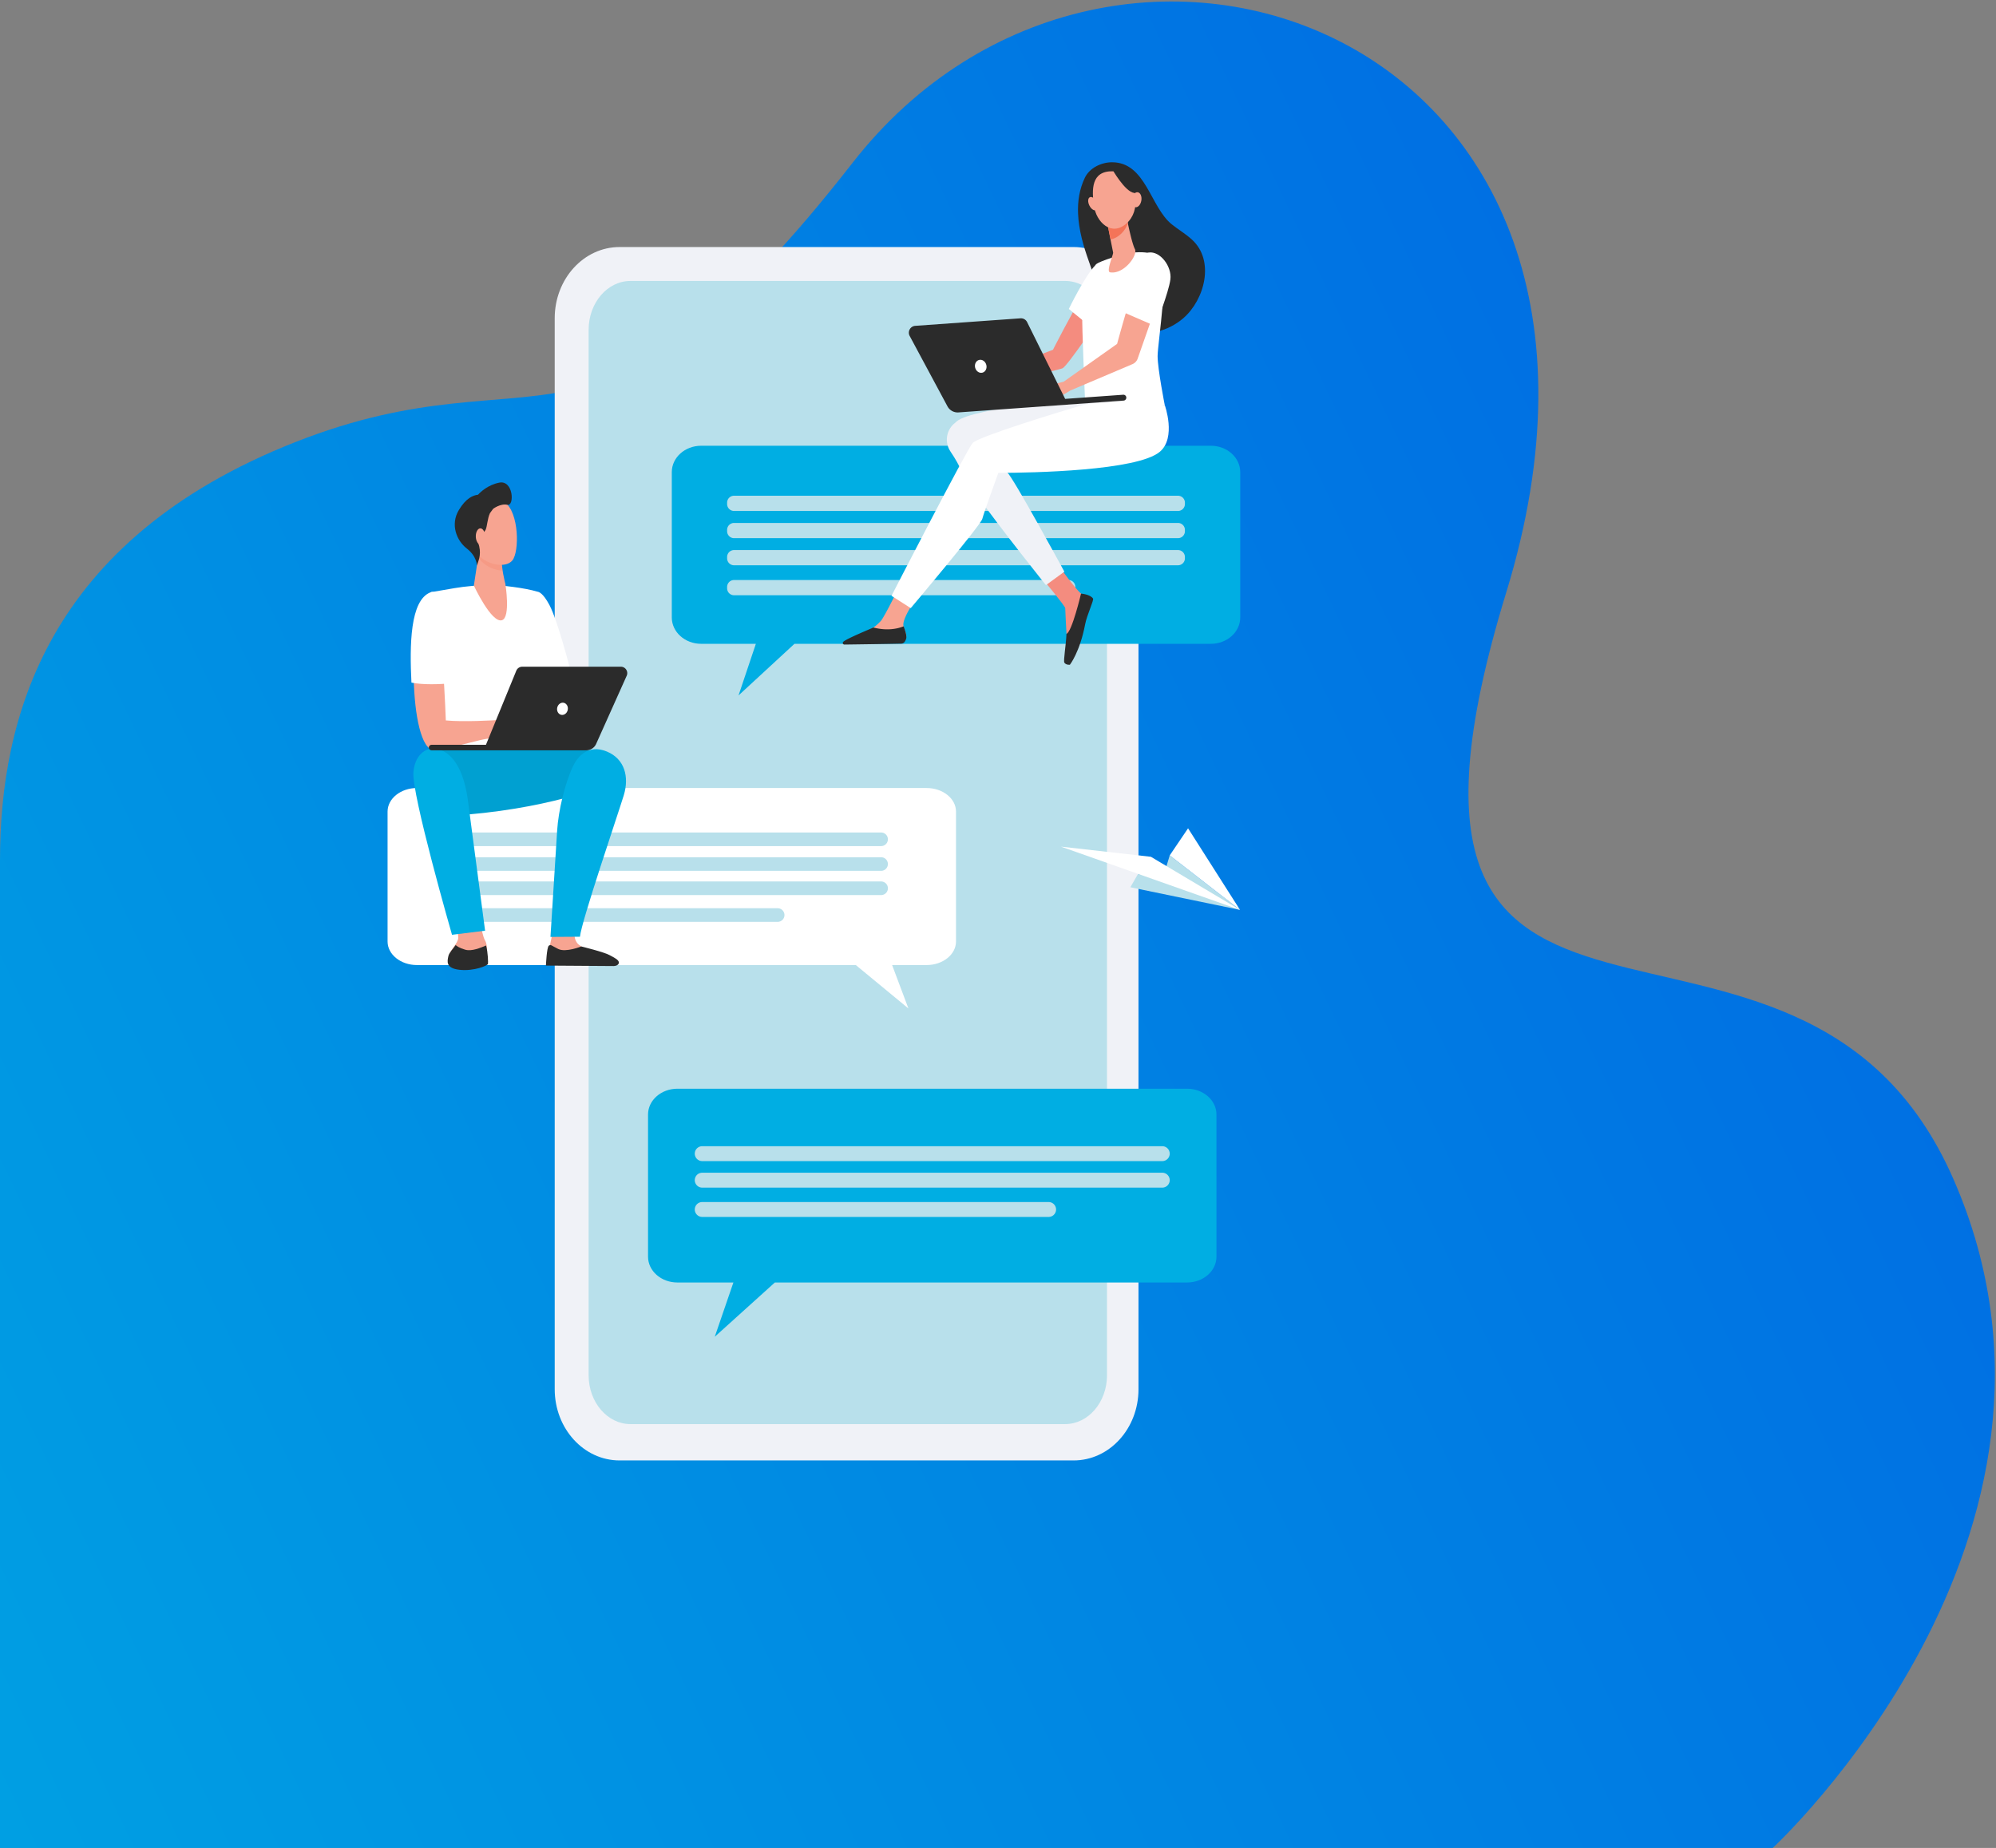 <?xml version="1.0" encoding="UTF-8"?>
<svg xmlns="http://www.w3.org/2000/svg" width="824" height="763" fill="none">
  <rect width="100%" height="100%" fill="#808080" stroke="none"/>
  <path fill="url(#a)" d="M731.833 763.004S870.907 634.657 806.5 487.001c-64.411-147.657-255.821-10.438-184.661-242.47C693 12.5 459-69.999 352 67.181 245 204.36 225 142 122 182.5S0 296.916 0 355.269v407.735h731.833Z"></path>
  <path fill="#F0F2F7" d="M255.77 603h187.46c14.786 0 26.77-13.164 26.77-29.404V131.404c0-16.24-11.984-29.404-26.77-29.404H255.77c-14.785 0-26.77 13.164-26.77 29.404v442.192c0 16.24 11.985 29.404 26.77 29.404Z"></path>
  <path fill="#B8E0EB" d="M457 136.169v431.662c0 11.133-7.746 20.169-17.289 20.169H260.289c-9.543 0-17.289-9.036-17.289-20.169V136.169c0-11.133 7.746-20.169 17.289-20.169h179.422c9.543 0 17.289 9.036 17.289 20.169Z"></path>
  <path fill="#00AEE3" d="M490.058 449.522H279.655c-6.701 0-12.13 4.771-12.13 10.658v58.695c0 5.887 5.433 10.658 12.13 10.658h23.108l-7.687 22.396 24.799-22.396h170.183c6.701 0 12.13-4.771 12.13-10.658V460.18c0-5.887-5.432-10.658-12.13-10.658Z"></path>
  <path fill="#B8E0EB" d="M479.814 479.408H289.899a3.074 3.074 0 0 1 0-6.149h189.915a3.074 3.074 0 0 1 0 6.149ZM479.814 490.358H289.899a3.075 3.075 0 0 1 0-6.15h189.915a3.075 3.075 0 0 1 0 6.15ZM432.893 502.462H289.899a3.075 3.075 0 0 1 0-6.15h142.998a3.075 3.075 0 0 1 0 6.15h-.004Z" style="mix-blend-mode:multiply"></path>
  <path fill="#00AEE3" d="M499.87 184.044H289.464c-6.701 0-12.131 4.877-12.131 10.895v59.993c0 6.019 5.433 10.895 12.131 10.895h22.576l-7.153 21.306 23.083-21.306h171.9c6.701 0 12.13-4.876 12.13-10.895v-59.993c0-6.018-5.432-10.895-12.13-10.895Z"></path>
  <path fill="#B8E0EB" d="M303.033 215.921h183.268a2.863 2.863 0 0 1 2.86 2.863v.555a2.862 2.862 0 0 1-2.86 2.863H303.033a2.863 2.863 0 0 1-2.861-2.863v-.555a2.863 2.863 0 0 1 2.861-2.863ZM303.033 227.118h183.268a2.862 2.862 0 0 1 2.86 2.863v.554a2.863 2.863 0 0 1-2.86 2.864H303.033a2.864 2.864 0 0 1-2.861-2.864v-.554a2.863 2.863 0 0 1 2.861-2.863ZM486.304 204.686H303.033a2.862 2.862 0 0 0-2.861 2.863v.558a2.862 2.862 0 0 0 2.861 2.863h183.271a2.862 2.862 0 0 0 2.861-2.863v-.558a2.862 2.862 0 0 0-2.861-2.863ZM441.075 239.488H303.033a2.862 2.862 0 0 0-2.861 2.863v.558a2.862 2.862 0 0 0 2.861 2.863h138.042c1.58 0 2.86-1.282 2.86-2.863v-.558a2.86 2.86 0 0 0-2.86-2.863Z" style="mix-blend-mode:multiply"></path>
  <path fill="#2B2B2B" d="M445.053 88.207c-.211-5.08.538-10.094 2.806-14.823 1.954-4.069 6.788-6.378 11.195-6.384 13.995-.02 15.776 18.49 24.684 25.628 2.723 2.18 5.766 3.96 8.341 6.31 9.511 8.686 5.228 24.766-3.507 32.384-6.061 5.284-15.584 8.288-23.054 4.156-3.898-2.158-6.858-5.743-8.969-9.671-2.991-5.576-4.923-12.004-7.05-17.946-2.264-6.322-4.164-12.905-4.443-19.658l-.003.004Z"></path>
  <path fill="#F48C7F" d="M408.338 154.545 434.7 144.41s6.961-13.797 15.206-27.895c3.226 2.007 1.646 11.681 4.885 13.656 0 0-14.155 21.005-16.125 21.874-1.97.868-28.32 6.569-28.32 6.569l-9.167 2.88-1.365-5.98 8.524-.965v-.004Z"></path>
  <path fill="#fff" d="M450.287 134.952s10.452-10.729 13.143-15.387c2.691-4.662-1.832-1.626-6.448-2.854-1.749-.465-1.265-10.68-4.613-7.387-4.407 4.334-11.134 18.244-11.134 18.244l9.055 7.384h-.003Z"></path>
  <path fill="#fff" d="M465.147 104.62s9.379-1.853 13.658 1.725c4.28 3.578-.916 35.404-.913 40.682.004 5.274 2.938 20.18 2.938 20.18s-28.429 4.98-32.945-2.94c0 0-1.285-30.175-1.092-33.968.192-3.793 4.407-19.311 5.57-20.976 1.166-1.66 12.781-4.706 12.781-4.706l.003.003Z"></path>
  <path fill="#F7A491" d="M465.208 90.095s.048.28.137.76c.426 2.293 2.063 9.895 3.172 11.982 1.335 2.527-4.578 10.581-10.273 9.597-1.695-.292 1.432-7.401 1.281-8.154a2115.45 2115.45 0 0 1-1.076-5.425l-.666-3.373-1.106-5.599 8.534.212h-.003Z"></path>
  <path fill="#F47458" d="M465.345 90.855c-.089-.478-.137-.76-.137-.76l-8.534-.212 1.105 5.599c.215 1.077.439 2.225.663 3.354 1.317-.193 2.694-.834 4.075-2.04a10.71 10.71 0 0 0 3.085-4.585c-.106-.538-.193-1.003-.26-1.36l.003.004Z"></path>
  <path fill="#F7A491" d="M459.464 70.72s4.02-.466 6.544 2.792c2.521 3.258 5.238 13.329-1.025 18.805-6.262 5.477-12.45-.721-13.367-7.294-.916-6.573-1.274-14.54 7.848-14.304Z"></path>
  <path fill="#F7A491" d="M449.762 84.927c.746 1.452 2.002 2.257 2.803 1.795.8-.462.842-2.01.096-3.463-.747-1.452-2.002-2.254-2.803-1.795-.801.458-.843 2.01-.096 3.463Z"></path>
  <path fill="#2B2B2B" d="M459.013 69.642s5.371 9.577 9.215 10.02c3.844.442 4.35 5.534 4.35 5.534s-1.374-11.729-5.179-13.99c-3.806-2.26-8.386-1.564-8.386-1.564Z"></path>
  <path fill="#F7A491" d="M467.222 82.073c-.313 1.703.318 3.26 1.403 3.485 1.09.225 2.223-.975 2.537-2.677.314-1.703-.317-3.26-1.403-3.485-1.089-.225-2.223.974-2.537 2.677Z"></path>
  <path fill="#F48C7F" d="M431.062 239.831s8.629 10.356 8.687 11.257c.057.901.4 9.253.528 10.613.189 2.004 7.592-4.794 8.024-6.073.628-1.86 2.153-6.047 1.583-7.342-.279-.632-1.608-1.931-3.479-3.139-1.97-1.273-9.504-11.768-9.504-11.768l-5.836 6.448-.003.004Z"></path>
  <path fill="#2B2B2B" d="M446.28 245.089s-3.735 15.826-6.003 16.615c-.221 4.787-1.348 11.168-.881 11.892.676 1.052 2.278.876 2.278.876s4.129-5.233 6.3-16.708c.711-3.765 3.703-9.998 3.255-10.645-1.224-1.767-4.952-2.027-4.952-2.027l.003-.003Z"></path>
  <path fill="#F7A491" d="M379.375 245.233s-7.047 9.93-6.426 13.072c.333 1.684 1.81 3.883.961 5.467-.849 1.584-2.905.789-2.905.789l-19.614.763c-1.198.019-1.688.032-.72-.68 1.579-1.16 2.854-1.927 7.902-4.367.33-.16 1.528-.92 1.96-1.183 1.096-.67 2.198-1.722 3.146-2.773 1.579-1.754 8.52-16.061 8.52-16.061l7.179 4.973h-.003Z"></path>
  <path fill="#2B2B2B" d="M360.533 259.091c5.814 1.491 10.113.478 12.515-.491.619 1.754 1.442 3.957 1.006 5.227-.535 1.555-1.294 1.904-1.963 1.924-5.311.137-19.45.33-23.499.381a.66.66 0 0 1-.513-1.087c1.003-1.199 12.025-5.691 12.458-5.954h-.004Z"></path>
  <path fill="#F0F2F7" d="M404.863 183.544s8.725 9.968 10.951 11.549c2.226 1.577 23.585 40.948 23.585 40.948l-7.607 5.56s-19.088-23.823-28.054-36.569c-7.579-10.773-6.877-12.007-11.333-18.567-2.453-3.611-1.896-8.494 1.339-11.421.404-.366.839-.744 1.317-1.142 6.598-5.505 52.833-9.632 52.833-9.632l26.337 4.486s-19.965 14.788-20.846 15.23c-.881.443-32.638 5.076-33.301 5.076-.663 0-15.215-5.518-15.215-5.518h-.006Z"></path>
  <path fill="#fff" d="M480.836 167.207s4.879 13.541-2.05 19.341c-9.299 7.785-52.09 8.695-66.646 8.695 0 0-5.954 16.337-6.614 18.985-.663 2.649-29.55 36.863-29.55 36.863l-7.941-5.075s31.094-60.484 33.522-63.133c2.425-2.648 37.048-13.245 45.649-15.672 8.6-2.428 33.63 0 33.63 0v-.004Z"></path>
  <path fill="#F7A491" d="m439.089 157.614 22.079-15.628s4.052-15.025 8.415-28.324c3.524 1.417 6.496 4.623 10.026 6.011l-9.949 28.392a3.853 3.853 0 0 1-2.13 2.274l-25.763 10.937c-7.554 4.854-11.971 5.332-15.27 6.803l-3.018-6.678 15.607-3.784.003-.003Z"></path>
  <path fill="#fff" d="M477.005 134.65s5.484-13.941 6.16-19.283c.676-5.338-4.184-11.764-8.918-11.103-4.731.66-10.711 24.56-10.711 24.56l13.469 5.826Z"></path>
  <path fill="#2B2B2B" d="m377.84 134.535 43.436-3.104a2.834 2.834 0 0 1 2.745 1.571l15.702 31.695 23.947-1.713a1.21 1.21 0 0 1 1.297 1.126c.049.67-.454 1.25-1.124 1.298l-68.154 4.871a4.774 4.774 0 0 1-4.543-2.501l-15.609-29.065c-.974-1.815.244-4.034 2.3-4.181l.003.003Z"></path>
  <path fill="#fff" d="M402.585 151.875c.397 1.446 1.746 2.334 3.011 1.988 1.265-.35 1.967-1.802 1.57-3.248-.397-1.447-1.746-2.335-3.011-1.988-1.266.349-1.967 1.802-1.57 3.248ZM382.536 325.368H172.131c-6.702 0-12.131 4.361-12.131 9.738v53.619c0 5.377 5.433 9.738 12.131 9.738h181.166l21.724 17.923-6.733-17.923h14.248c6.701 0 12.131-4.361 12.131-9.738v-53.619c0-5.377-5.433-9.738-12.131-9.738Z"></path>
  <path fill="#B8E0EB" d="M190.924 353.944h172.819a2.806 2.806 0 0 1 2.803 2.806 2.806 2.806 0 0 1-2.803 2.809H190.924a2.806 2.806 0 0 1-2.803-2.806 2.806 2.806 0 0 1 2.803-2.809ZM190.924 363.951h172.819a2.809 2.809 0 0 1 0 5.618H190.924a2.806 2.806 0 0 1-2.803-2.806 2.805 2.805 0 0 1 2.803-2.808v-.004ZM190.924 343.732h172.819a2.806 2.806 0 0 1 2.803 2.806 2.805 2.805 0 0 1-2.803 2.808H190.924a2.805 2.805 0 0 1-2.803-2.805 2.806 2.806 0 0 1 2.803-2.809ZM321.041 375.007H190.924a2.804 2.804 0 0 0-2.803 2.805v.007a2.804 2.804 0 0 0 2.803 2.805h130.117a2.804 2.804 0 0 0 2.803-2.805v-.007a2.804 2.804 0 0 0-2.803-2.805Z" style="mix-blend-mode:multiply"></path>
  <path fill="#F79C8D" d="m231.861 272.948 3.209 9.632-9.776-3.848 6.567-5.784Z"></path>
  <path fill="#fff" d="M221.786 244.29c.651.026 2.438.622 5.049 5.547 3.334 6.284 8.206 25.275 8.206 25.275l-14.545 5.403-1.868-3.963-3.078-30.515s6.057-1.753 6.236-1.747Z"></path>
  <path fill="#fff" d="M202.558 241.552c4.161.006 14.452 1.215 19.228 2.738 0 0 3.511 30.088-3.158 52.952-1.493 5.118 1.233 21.217 1.233 21.217l-43.102-.568s5.106-38.918 3.184-45.203c-1.922-6.287-1.97-28.193-1.97-28.193s.295-.045 9.683-1.664c4.379-.757 10.462-1.282 14.902-1.276v-.003Z"></path>
  <path fill="#F7A491" d="M197.535 374.303s.955 10.979 2.707 14.018c1.752 3.04-.093 8.208-.186 8.917-.093.709-3.69 1.722-9.411 1.116-5.721-.609-5.628-1.924-5.167-4.053.461-2.129 3.508-4.864 3.69-6.89.186-2.027-1.752-9.324-1.752-9.324l10.119-3.784Z"></path>
  <path fill="#00A0D1" d="M214.999 309.398s29.755-1.648 36.398 2.366c6.643 4.014-1.201 12.258-1.201 12.258s-24.223 10.507-64.775 12.841c-9.604.551-10.43-24.977-8.636-27.09 1.797-2.113 38.214-.372 38.214-.372v-.003Z"></path>
  <path fill="#2B2B2B" d="M189.796 400.435c-5.89-.625-5.163-3.514-4.686-5.704.298-1.373 1.986-2.992 2.995-4.521.525.417 1.384 1.157 3.94 1.911 2.659.782 6.297-.767 8.62-1.738.826 3.072.865 6.987.788 7.58-.096.731-5.766 3.097-11.657 2.469v.003Z"></path>
  <path fill="#00AEE3" d="M193.182 330.63c1.188 8.974 7.076 53.645 7.076 53.645l-13.656 1.69s-16.794-58.307-15.932-67.227c.861-8.917 7.146-9.671 7.146-9.671s12.22-2.193 15.369 21.56l-.003.003Z"></path>
  <path fill="#F7A491" d="M177.502 247.836c4.03-1.507 6.003 34.715 6.544 49.624 7.137.687 19.575.007 22.673-.227 1.457-.109 4.814-1.337 6.265-1.526 1.487-.196 2.832-.295 3.559-.167.269.048 7.707 3.081 8.344 3.748.788.824 2.922 2.908 2.563 3.806-.359.901-4.103-2.507-4.103-2.507l-1.829-1.023c2.277 2.219 6.621 5.143 5.996 6.207-.612 1.039-4.529-1.927-7.323-3.95 2.396 2.158 5.372 6.022 4.687 6.621-.615.542-4.001-3.931-7.617-5.217-1.343-.477-2.678.844-3.732 1.004-.775.119-1.97.366-2.733.151l-3.917-1.11c-1.333.122-1.368.908-2.716 1.193-1.564.334-4.129.683-6.122 1.167-11.47 2.796-15.295 4.095-18.809 4.091-10.638-.006-11.256-58.323-1.73-61.888v.003Z"></path>
  <path fill="#fff" d="M169.853 281.846c-.756-15.272-.644-34.096 7.938-37.309 3.385-1.267 9.356 6.352 8.283 37.616-4.581.379-11.307.68-16.221-.311v.004Z"></path>
  <path fill="#F7A491" d="M237.47 383.194s-1.192 3.813.941 6.333c2.134 2.52 11 4.992 12.163 6.358 1.163 1.366 1.076 2.527 1.076 2.527l-24.886-.683.273-7.497 1.146-5.386 9.287-1.652Z"></path>
  <path fill="#2B2B2B" d="M239.961 390.784s-6.393 2.581-9.484 1.051c-3.088-1.529-2.995-1.952-3.889-1.381-.894.57-1.214 8.23-1.214 8.23l27.983.189c1.948-.045 2.931-1.475 1.349-2.699-1.086-.84-2.339-1.402-3.05-1.809-2.187-1.253-11.695-3.581-11.695-3.581Z"></path>
  <path fill="#00AEE3" d="M236.528 316.432c1.922-4.036 6.297-9.295 13.995-6.127 7.341 3.02 9.311 10.443 6.995 18.042-2.316 7.599-17.563 52.276-18.095 58.419l-12.175.08s2.213-35.375 2.755-43.926c.522-8.228 3.197-19.498 6.525-26.488Z"></path>
  <path fill="#2B2B2B" d="M256.291 275.282h-40.696a2.651 2.651 0 0 0-2.454 1.648l-12.531 30.592h-22.435a1.135 1.135 0 1 0 0 2.27h63.853a4.464 4.464 0 0 0 4.068-2.636l12.617-28.132c.788-1.757-.496-3.745-2.422-3.745v.003Z"></path>
  <path fill="#fff" d="M234.381 293.097c-.275 1.375-1.473 2.292-2.674 2.052-1.201-.241-1.954-1.549-1.679-2.925.276-1.375 1.474-2.292 2.675-2.052 1.201.241 1.954 1.549 1.678 2.925Z"></path>
  <path fill="#F7A491" d="m197.612 228.653-1.992 13.136s7.271 15.64 11.611 14.284c3.642-1.138 1.403-14.977 1.403-14.977s-1.986-7.432-1.39-11.151c.596-3.719-9.632-1.292-9.632-1.292Z"></path>
  <path fill="#F47458" d="M207.244 229.945c.596-3.719-9.632-1.292-9.632-1.292l-.167 1.09c.298.728.667 1.353 1.109 1.831 2.284 2.462 5.855 3.94 8.943 4.052-.308-2.003-.5-4.155-.253-5.678v-.003Z" opacity=".2"></path>
  <path fill="#F7A491" d="M195.933 210.069c-.288-.106-2.316 14.96 1.532 19.106 3.85 4.146 11.348 5.502 14.036 2.238 2.976-3.61 2.825-19.805-3.158-24.07-5.984-4.264-12.41 2.726-12.41 2.726Z"></path>
  <path fill="#2B2B2B" d="M206.065 199.286c-4.625.943-7.62 3.774-8.722 4.979-2.101.247-4.956 1.411-7.902 6.294-3.623 6.006-.949 12.662 3.27 15.926 4.219 3.264 4.161 7.038 4.161 7.038l.666-1.953c.494-1.478.692-3.046.529-4.594-.1-.93-.298-1.937-.683-2.764-1.015-2.18 2.182-3.63 3.076-5.444.688-1.398.723-4.592 1.809-6.904l1.298-1.763s2.995-2.331 5.922-1.674c2.928.657 2.509-10.359-3.427-9.147l.003.006Z"></path>
  <path fill="#F7A491" d="M200.264 221.451c.032 1.838-.804 3.345-1.864 3.361-1.06.019-1.944-1.459-1.977-3.297-.032-1.837.805-3.344 1.865-3.36 1.06-.019 1.944 1.459 1.976 3.296Z"></path>
  <path fill="#B8E0EB" d="m466.649 366.34 45.259 9.35-29.015-22.509-1.957 6.515-11.23 1.316-3.057 5.328Z"></path>
  <path fill="#fff" d="m511.908 375.69-36.781-21.929L438 349.569l73.908 26.121Z"></path>
  <path fill="#fff" d="m482.893 353.181 29.015 22.509L490.461 342l-7.568 11.181Z"></path>
  <defs>
    <linearGradient id="a" x1="799.824" x2="-372.369" y1="40.914" y2="597.05" gradientUnits="userSpaceOnUse">
      <stop stop-color="#0066E3"></stop>
      <stop offset="1" stop-color="#00AEE3"></stop>
    </linearGradient>
  </defs>
</svg>

